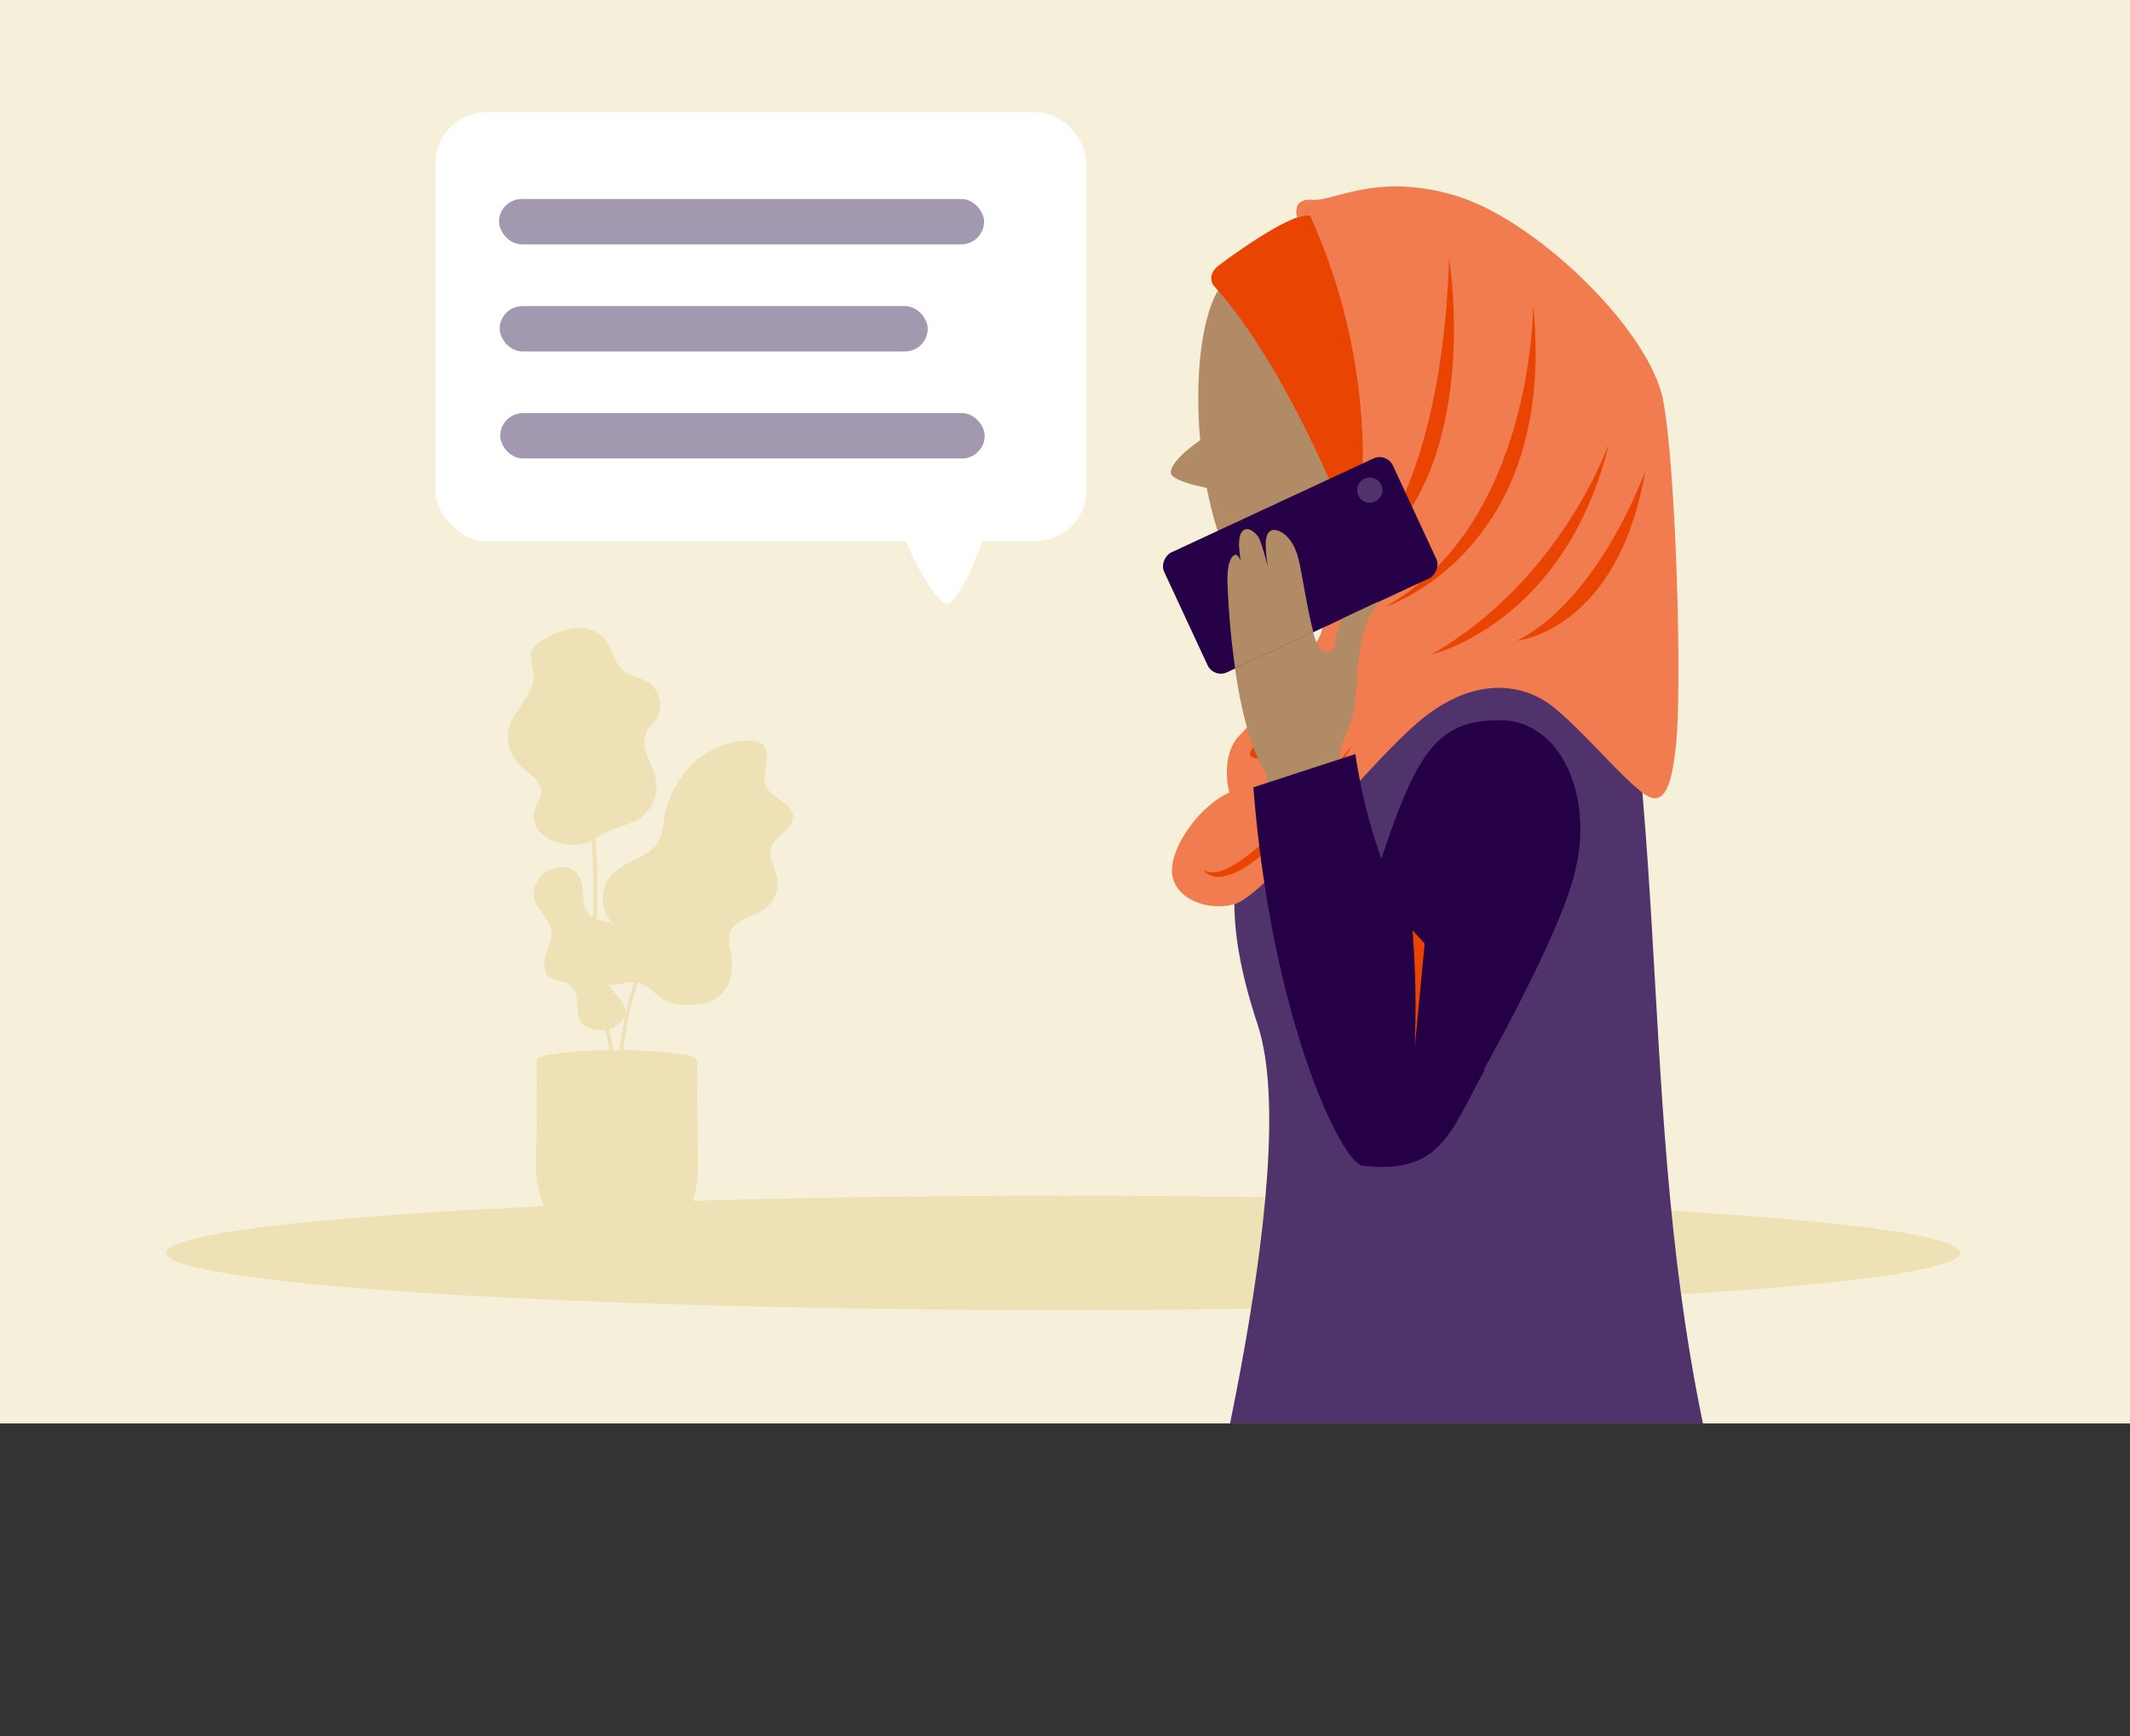 <svg id="Artwork" xmlns="http://www.w3.org/2000/svg" xmlns:xlink="http://www.w3.org/1999/xlink" viewBox="0 0 380 309.82">
  <rect x="0" y="0" width="380" height="309.82" fill="#333333" stroke="none"/>
  <defs>
    <style>
      .cls-1 {
        fill: none;
      }

      .cls-2 {
        clip-path: url(#clip-path);
      }

      .cls-3 {
        fill: #f6f0da;
      }

      .cls-4 {
        fill: #ede1b5;
      }

      .cls-12, .cls-5 {
        fill: #51336b;
      }

      .cls-13, .cls-5, .cls-7, .cls-8, .cls-9 {
        fill-rule: evenodd;
      }

      .cls-6, .cls-7 {
        fill: #b18b66;
      }

      .cls-10, .cls-8 {
        fill: #ea4403;
      }

      .cls-9 {
        fill: #f07c4f;
      }

      .cls-11, .cls-13 {
        fill: #260046;
      }

      .cls-14 {
        fill: #fff;
      }

      .cls-15 {
        fill: #a298af;
      }
    </style>
    <clipPath id="clip-path">
      <rect class="cls-1" width="380" height="254"/>
    </clipPath>
  </defs>
  <g class="cls-2">
    <rect class="cls-3" width="380" height="254"/>
    <g>
      <ellipse class="cls-4" cx="189.68" cy="223.56" rx="160" ry="10.2"/>
      <path class="cls-4" d="M141.47,145.62c-.13-2.5-3.9-3.13-4.84-5.45s1.38-5.92-.72-7.47a3.61,3.61,0,0,0-2-.53,14.81,14.81,0,0,0-10.48,4.27,17.93,17.93,0,0,0-5.06,10.22,11.74,11.74,0,0,1-.62,3c-1.44,3.35-6.12,3.77-8.61,6.44a6.48,6.48,0,0,0-.07,8.44c.2.23.42.44.62.67-.85-.67-2.13-.77-3.22-1.18,0-.17,0-.35,0-.53.14-3.35.12-6.7,0-10-.05-1.29-.12-2.57-.21-3.85l.28-.19c2.15-1.49,4.06-1.79,6.44-2.77A7,7,0,0,0,117,139a33.18,33.18,0,0,0-1.6-4.33,5.13,5.13,0,0,1,.13-4.45,18.24,18.24,0,0,1,1.3-1.49,4.93,4.93,0,0,0-1.09-6.92c-1.43-.94-3.31-1.07-4.61-2.19-1.67-1.43-1.83-4-3.25-5.67a6.18,6.18,0,0,0-5.37-1.85,15.18,15.18,0,0,0-5.52,2,4.45,4.45,0,0,0-2,1.73c-.66,1.36.14,2.95.23,4.46.23,3.82-4,6.55-4.58,10.33a7.58,7.58,0,0,0,2.88,6.64c1.36,1.16,3.2,2.35,3.06,4.13a8.47,8.47,0,0,1-.95,2.4c-1.88,4.55,2.92,6.95,6.6,6.93a5.79,5.79,0,0,0,3.32-.82c.25,4,.36,8.05.25,12.07,0,.55,0,1.09-.06,1.63a2.32,2.32,0,0,1-.43-.29c-1.94-1.64-.71-5.06-2.17-7.14s-4.56-1.7-6.32-.08a4.51,4.51,0,0,0-1.59,3.74c.28,2.36,2.83,3.95,3.11,6.3.18,1.5-.6,2.91-1,4.35s-.4,3.31.89,4.09a10,10,0,0,0,2.33.63,3.47,3.47,0,0,1,2.31,2.56c.47,2.27-.51,4.23,1.93,5.53a5.11,5.11,0,0,0,3.11.43,33.12,33.12,0,0,1,.82,3.65,70.22,70.22,0,0,0-9.64.68c-.7.11-3.18.37-3.36,1.07h0v.07h0c0,4.34.15,8.72,0,13.06,0,1-.08,2-.11,3.08-.14,4.17.1,8.55,2.75,12a12.1,12.1,0,0,0,9.45,4.71h4.54a12.22,12.22,0,0,0,11.31-8c.94-2.57.82-5.39.82-8.08,0-1.41-.21-16.86,0-16.86h-.22c-.16-.77-2.57-1-3.42-1.07-2.26-.32-4.61-.47-6.87-.57-.93-.05-1.86-.07-2.79-.09a60.51,60.51,0,0,1,1.2-7.06c.39-1.7.87-3.37,1.4-5a2.72,2.72,0,0,1,.37.13c2.94,1.21,3.67,3.65,7.31,3.83,2.37.12,5,0,6.81-1.47,2.21-1.79,2.61-5.05,2.1-7.85a7.05,7.05,0,0,1-.18-3.55c.81-2.38,4-2.67,6.09-4.1a5.81,5.81,0,0,0,2.3-6c-.39-1.62-1.5-3.18-1.1-4.8C138.07,149.16,141.6,148.06,141.47,145.62ZM112,179.19a62.36,62.36,0,0,0-1.46,8.26h-1.13a27.15,27.15,0,0,0-.67-3.2c0-.2-.11-.4-.17-.59a4.86,4.86,0,0,0,1.16-.51c4.2-2.63.33-5.07-1.32-7.56a4.57,4.57,0,0,0,.61.1c1.44.13,2.71-.56,4.12-.44C112.7,176.55,112.32,177.86,112,179.19Z"/>
    </g>
    <g class="cls-2">
      <g id="Body_Lab-Coat" data-name="Body/Lab-Coat">
        <path id="Shirt" class="cls-5" d="M317.45,299.94c-14,4.74-30.54,11.46-51.2,9.55-22.15-2-39.6-19-55.12-18.34C212,285,233,208.86,224.35,182.79c-12.4-37.45,6-41.75,17.26-64.27l49.18,2C298.61,180.89,291.93,235.17,317.45,299.94Z"/>
      </g>
      <path class="cls-6" d="M208.9,84.5c-.47-2.27,6.41-7.13,7.88-7.35s3.24,10,1.6,10.21S209.21,86,208.9,84.5Z"/>
      <g id="Head">
        <path class="cls-7" d="M259,82.28c5.17-7.73,8.22-16.83,6.42-26.41-5.2-27.6-43.23-17-49.13-2s-.85,50.45,9.19,51.82c4,.55,8.51-.65,14.77-5.4,0,0,.48,13-2.08,24-2.06,8.8,33.31-5.21,33.31-5.21Z"/>
      </g>
      <path class="cls-8" d="M241.43,95.84s-11.11-29.76-25-45c0,0-1.2-1.69.92-3.42,0,0,12.74-9.68,16.41-9S247.12,77.82,241.43,95.84Z"/>
      <path class="cls-9" d="M234.8,103.74c-.28-.11,8.61-3.87,8.35-24.08a106.74,106.74,0,0,0-9.43-41.19,4.62,4.62,0,0,0-2.28.34s-1.2-3.45,2.71-3.15,11.69-5.08,25.94-.61,34.35,24,36.65,36.54,3.4,51.66,2.21,61.89c-.5,4.37-1.39,10.2-4.7,8.72s-11.44-11.48-17.09-16c-5.47-4.41-14.19-5.54-23.66,2.26s-27.62,31.32-33.27,32.87c-4.55,1.26-10.28-.68-11.07-5.1s4.58-12.3,10.16-14.81c0,0-1.63-5.78,1.36-9.69,0,0,16.39-17.39,15.11-19.92Z"/>
      <path class="cls-10" d="M273.52,54.48s.15,38.72-26.32,53.78C247.2,108.26,278,98.34,273.52,54.48Z"/>
      <path class="cls-10" d="M258.53,46.18s6.3,37.7-15.12,53.69C243.41,99.87,257.17,87.26,258.53,46.18Z"/>
      <g>
        <rect class="cls-11" x="220.17" y="78.39" width="23.59" height="45" rx="2.61" transform="translate(225.68 -151.99) rotate(65.07)"/>
        <circle class="cls-12" cx="244.38" cy="87.47" r="2.26"/>
      </g>
      <path class="cls-10" d="M287.06,79.11s-8.5,24.42-31.67,37.66C255.39,116.77,279.24,111.32,287.06,79.11Z"/>
      <path class="cls-10" d="M293.52,84.07s-8.17,22.87-22.92,30.27C270.6,114.34,288.61,112.64,293.52,84.07Z"/>
      <path class="cls-8" d="M238.58,128.7c.24-.19-11.46,6.34-12.11,5s.45-3.23.45-3.23-6.72,4.55-2.54,4.89S235.8,131.08,238.58,128.7Z"/>
      <path class="cls-10" d="M241.16,133.21c-.34,0-20.4,26.2-26.42,22,0,0,2.35,4.39,11.11-3.26S241.16,133.21,241.16,133.21Z"/>
      <path class="cls-13" d="M240.28,172.58c11.07-35.14,13.22-44.15,27.39-44.07,10.82.06,17,13.71,13.08,28-4.47,16.17-25.89,51.28-23.31,47.25,2.3-3.59-10,2.91-13.2,2s-3.72-10.34-3.62-19.24Z"/>
      <path class="cls-1" d="M235.64,128.11c-.34.14-1.51.58-3.41-2.47,0-.07-.09-.16-.14-.23l4.23-3.74c-.06.7-.1,1.42-.14,2.14C236.06,126.35,237.07,127.55,235.64,128.11Z"/>
      <path class="cls-6" d="M234.32,113.07c1,3.47,2.21,3.38,2.57,3.35,1.53-.13.91-1.58,1.74-4,.24-.68.49-1.37.75-2l6.38-3a1.47,1.47,0,0,1-.31.87l-.11.14c-1.2,1.66-2.86,3.94-3.39,14.79a23.5,23.5,0,0,1-2.56,9.55c-1.42,3.37,2.93,17.09,2.93,17.09,0,.17-15.41,1.76-15.44,1.58s-.37-11.12-1-13.39c-2.94-4.64-4.6-12.08-5.55-18.79l13.95-6.48Z"/>
      <path class="cls-6" d="M220,99.19a.53.53,0,0,1,.53-.17c.21.06.46.26.83,1a21.64,21.64,0,0,1-.3-2.49q-.11-2.46.93-3c.81-.4,1.83.35,2.44,1.21.15.21.53.75,1.75,5.34a27,27,0,0,1-.38-4.09c.06-2,.87-2.32,1.21-2.4,1.12-.23,3.69,1,4.69,5.34.28,1.21.59,2.89.91,4.67.49,2.71,1.05,5.75,1.69,8.16l-13.95,6.48A146.4,146.4,0,0,1,219,104.42C218.89,101.75,219.2,100,220,99.19Z"/>
      <path class="cls-11" d="M239.44,107.14c.87-2.29,3.22-3.35,4.3-2.83a1,1,0,0,1,.5.63L239,109.6A10,10,0,0,1,239.44,107.14Z"/>
      <path class="cls-13" d="M223.6,140.49l18.2-5.93c4,26.7,15.63,38.37,23,56.49-6,10.84-7.72,18.71-21.89,16.94C239.09,206.84,226.85,181.63,223.6,140.49Z"/>
      <path class="cls-8" d="M252,166a174.77,174.77,0,0,1,.39,20.87l1.78-18.5Z"/>
      <g>
        <path class="cls-14" d="M169,107.74c2-.09,6.61-10.94,6.52-12.87s-14.19-1.54-14.1.62S167,107.82,169,107.74"/>
        <rect class="cls-14" x="77.68" y="20" width="116.16" height="76.57" rx="9.15"/>
        <rect class="cls-15" x="89.03" y="35.51" width="86.53" height="8.09" rx="4.05"/>
        <rect class="cls-15" x="89.24" y="73.72" width="86.43" height="8.09" rx="4.05"/>
        <rect class="cls-15" x="89.14" y="54.62" width="76.37" height="8.09" rx="4.05"/>
      </g>
    </g>
  </g>
</svg>
